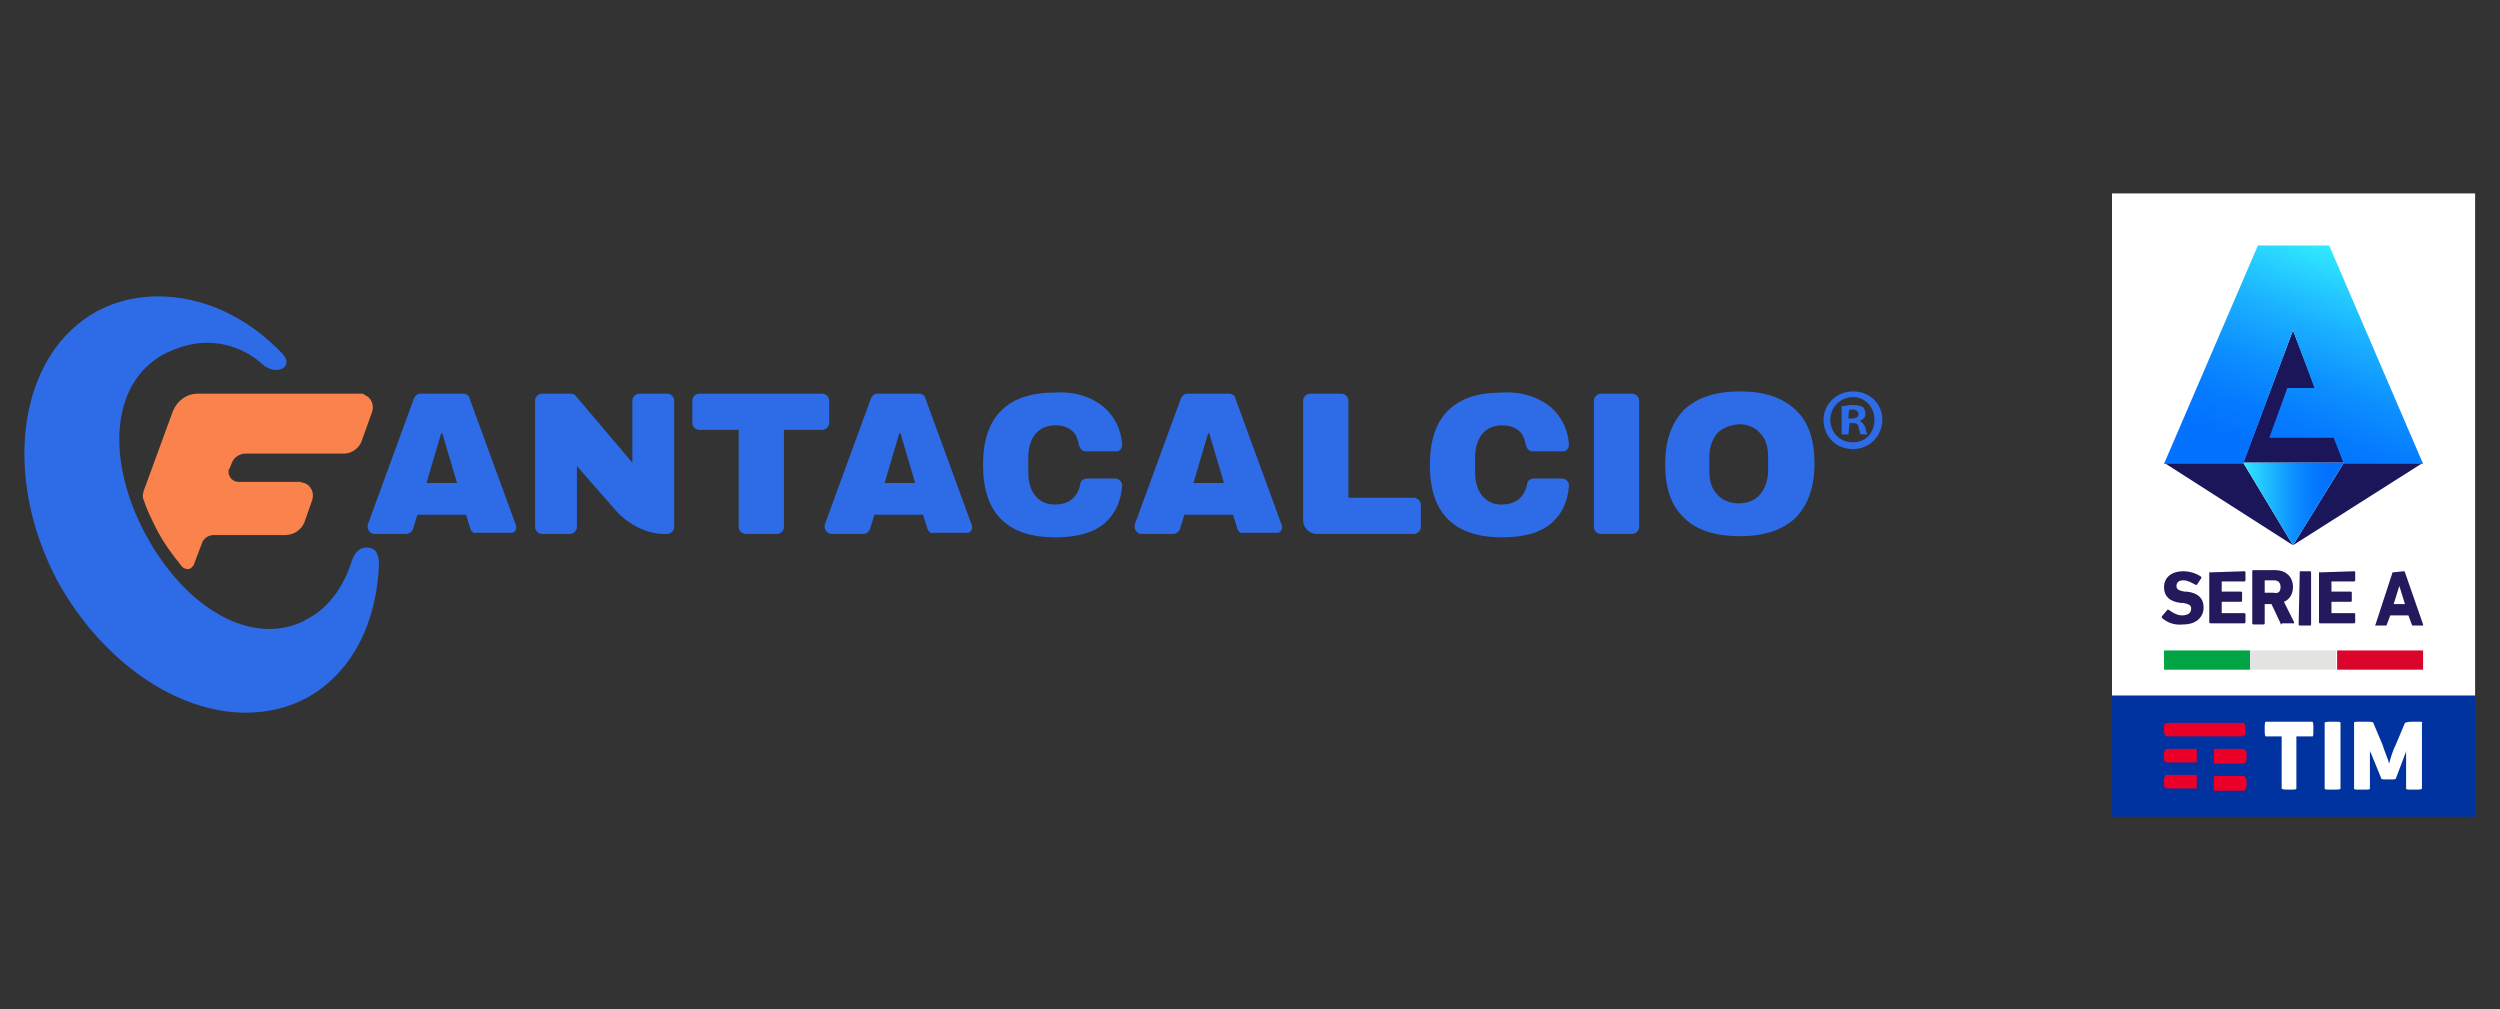<?xml version="1.0" encoding="UTF-8"?>
<svg xmlns="http://www.w3.org/2000/svg" xmlns:xlink="http://www.w3.org/1999/xlink" id="uuid-ec461f37-6ef8-4d82-9451-a085c631aae0" viewBox="0 0 221 89.2">
  <rect x="0" y="0" width="221" height="89.2" fill="#333333" stroke="none"/>
  <defs>
    <linearGradient id="uuid-4e647397-96c4-4a72-ba62-b89954c05fe9" x1="198.31" y1="-176.25" x2="207.18" y2="-176.25" gradientTransform="translate(0 -131.7) scale(1 -1)" gradientUnits="userSpaceOnUse">
      <stop offset="0" stop-color="#31ecff"></stop>
      <stop offset=".05" stop-color="#2de1ff"></stop>
      <stop offset=".3" stop-color="#1bb2ff"></stop>
      <stop offset=".51" stop-color="#0d8fff"></stop>
      <stop offset=".69" stop-color="#057aff"></stop>
      <stop offset=".81" stop-color="#0373ff"></stop>
    </linearGradient>
    <linearGradient id="uuid-4654dedb-e1a6-4bbc-9583-29cc4af20954" x1="209.34" y1="-154.6" x2="201.43" y2="-176.34" gradientTransform="translate(0 -131.7) scale(1 -1)" gradientUnits="userSpaceOnUse">
      <stop offset="0" stop-color="#31ecff"></stop>
      <stop offset=".05" stop-color="#2de1ff"></stop>
      <stop offset=".29" stop-color="#1bb2ff"></stop>
      <stop offset=".51" stop-color="#0d8fff"></stop>
      <stop offset=".69" stop-color="#057aff"></stop>
      <stop offset=".8" stop-color="#0373ff"></stop>
    </linearGradient>
  </defs>
  <g id="uuid-2fcb811a-7d3c-4ee5-a158-d0a1f75e62b0">
    <g id="uuid-4aea8b17-4ab5-4516-a56a-e9e58a724111">
      <path d="m41.6,46.8l-.4-1.3h-4.3l-.4,1.3c-.1.2-.3.4-.6.4h-2.8c-.3,0-.6-.3-.6-.6v-.2l4.1-11.2c.1-.2.3-.4.5-.4h3.9c.2,0,.5.2.5.4l4.1,11.2c.1.3,0,.6-.3.7h-3.2c-.2.1-.4-.1-.5-.3m-3.9-4.1h2.7l-1.3-4.4h-.1l-1.3,4.4h0Z" fill="#2e6be6"></path>
      <path d="m82,46.8l-.4-1.3h-4.3l-.4,1.3c-.1.2-.3.4-.6.4h-2.8c-.3,0-.6-.3-.6-.6v-.2l4.1-11.2c.1-.2.3-.4.5-.4h3.8c.2,0,.5.2.5.4l4.1,11.2c.1.3,0,.6-.3.7h-3.1c-.2.1-.4-.1-.5-.3m-3.8-4.1h2.7l-1.3-4.4h-.1l-1.3,4.4h0Z" fill="#2e6be6"></path>
      <path d="m109.4,46.8l-.4-1.3h-4.3l-.4,1.3c-.1.2-.3.4-.6.4h-2.8c-.3,0-.6-.3-.6-.6v-.2l4.1-11.2c.1-.2.3-.4.5-.4h3.8c.2,0,.5.2.5.4l4.1,11.2c.1.3,0,.6-.3.7h-3.2c-.1.1-.3-.1-.4-.3m-3.9-4.1h2.7l-1.3-4.4h-.1l-1.3,4.4h0Z" fill="#2e6be6"></path>
      <path d="m54.5,45.2l-3.5-4v5.4c0,.3-.3.6-.6.6h-2.5c-.3,0-.6-.3-.6-.6h0v-11.2c0-.3.3-.6.6-.6h2.6c.2,0,.3.1.4.2l5,5.9v-5.5c0-.3.3-.6.6-.6h2.5c.3,0,.6.3.6.6v11.2c0,.3-.3.6-.6.6h-.3c-1.5,0-3.1-.8-4.2-2" fill="#2e6be6"></path>
      <path d="m69.3,38v8.6c0,.3-.3.6-.6.6h-2.8c-.3,0-.6-.3-.6-.6v-8.6h-3.5c-.3,0-.6-.3-.6-.6h0v-2c0-.3.3-.6.6-.6h10.9c.3,0,.6.3.6.6v2c0,.3-.3.6-.6.6h-3.4Z" fill="#2e6be6"></path>
      <path d="m97.6,36c.9.8,1.5,1.9,1.6,3.3,0,.3-.2.6-.5.6h-2.7c-.3,0-.5-.2-.6-.5-.1-.4-.2-.9-.5-1.2-.4-.4-.9-.6-1.6-.6-.8,0-1.4.3-1.8.8s-.6,1.2-.6,2.1v1.2c0,.9.2,1.6.6,2.1s1,.8,1.7.8c.8,0,1.3-.2,1.7-.6.3-.3.5-.7.6-1.2,0-.3.3-.5.6-.5h2.5c.3,0,.6.3.6.6h0c-.1,1.4-.6,2.5-1.5,3.3-1,.9-2.5,1.3-4.4,1.3-2.1,0-3.7-.5-4.8-1.6-1.1-1.1-1.6-2.7-1.6-4.8s.5-3.7,1.6-4.8,2.7-1.6,4.8-1.6c1.8-.1,3.2.4,4.3,1.3" fill="#2e6be6"></path>
      <path d="m137.1,36c.9.8,1.5,1.9,1.6,3.3,0,.3-.2.6-.5.6h-2.7c-.3,0-.5-.2-.6-.5-.1-.4-.2-.9-.5-1.2-.4-.4-.9-.6-1.6-.6-.8,0-1.4.3-1.8.8-.4.5-.6,1.2-.6,2.1v1.2c0,.9.2,1.6.6,2.1.4.5,1,.8,1.7.8.8,0,1.3-.2,1.7-.6.3-.3.5-.7.6-1.2,0-.3.3-.5.6-.5h2.5c.3,0,.6.3.6.6h0c-.1,1.4-.6,2.5-1.5,3.3-1,.9-2.5,1.3-4.4,1.3-2.1,0-3.7-.5-4.8-1.6-1.1-1.1-1.6-2.7-1.6-4.8s.5-3.7,1.6-4.8c1.1-1.1,2.7-1.6,4.8-1.6,1.7-.1,3.2.4,4.3,1.3" fill="#2e6be6"></path>
      <path d="m115.8,34.8h2.8c.3,0,.6.3.6.6v8.6h5.8c.3,0,.6.3.6.6h0v2c0,.3-.3.6-.6.6h-8.6c-.6,0-1.2-.5-1.2-1.2v-10.6c0-.3.3-.6.6-.6" fill="#2e6be6"></path>
      <path d="m140.9,46.6v-11.2c0-.3.3-.6.6-.6h2.8c.3,0,.6.3.6.6v11.2c0,.3-.3.6-.6.6h-2.8c-.3,0-.6-.3-.6-.6h0" fill="#2e6be6"></path>
      <path d="m158.7,36.2c1.2,1.1,1.7,2.7,1.7,4.8s-.6,3.7-1.7,4.8c-1.2,1.1-2.8,1.6-4.9,1.6s-3.8-.5-4.9-1.6c-1.2-1.1-1.7-2.7-1.7-4.8s.6-3.7,1.7-4.8c1.2-1.1,2.8-1.6,4.9-1.6,2.1,0,3.7.5,4.9,1.6m-6.9,2.1c-.4.5-.7,1.2-.7,2.1v1.2c0,.9.2,1.6.7,2.1.4.5,1.1.8,1.9.8s1.5-.3,1.9-.8.7-1.2.7-2.1v-1.2c0-.9-.2-1.6-.7-2.1-.4-.5-1.1-.8-1.9-.8-.8.1-1.4.3-1.9.8" fill="#2e6be6"></path>
      <path d="m14,26.2c-1.9,0-3.7.4-5.4,1.3C1.6,31.3.1,42,5.1,51.4c4,7.2,10.6,11.6,16.6,11.6,1.9,0,3.7-.4,5.4-1.3,4-2.2,6.2-6.6,6.4-11.8,0-.8-.2-1.5-1.1-1.5h0c-.8,0-1.2.8-1.3,1.2-.7,2.2-2,4.1-3.9,5.1-1,.6-2.2.9-3.4.9-4,0-8.2-3.3-10.9-8.3-3.5-6.5-3.2-13.4,1.6-16,1.2-.6,2.5-1,3.8-1,1.8,0,3.6.7,4.9,1.9.3.3.8.5,1.2.5.8,0,1.3-.6.6-1.4-3.1-3.3-7.1-5.1-11-5.1" fill="#2e6be6"></path>
      <path d="m31.9,34.8h-14.4c-1,0-1.8.6-2.2,1.5l-2.6,7.1c-.1.3-.1.6,0,.8.3.9.7,1.7,1.1,2.5.6,1.2,1.4,2.3,2.3,3.4.2.2.6.3.8.1q.1-.1.2-.2l.8-2.1c.2-.4.6-.6,1-.6h6.3c.7,0,1.4-.4,1.7-1.1l.7-2c.2-.6-.1-1.3-.7-1.5-.1,0-.3-.1-.4-.1h-5.4c-.5,0-.9-.4-.9-.9,0-.1,0-.2.1-.3l.2-.5c.2-.5.7-.8,1.2-.8h8.7c.7,0,1.4-.5,1.6-1.2l.9-2.5c.2-.6-.1-1.3-.7-1.5,0-.1-.2-.1-.3-.1" fill="#fa824c"></path>
    </g>
    <rect x="186.7" y="17.1" width="32.1" height="44.4" fill="#fff"></rect>
    <path d="m191.1,54.6v-.1l.5-.6h.1c.3.2.7.5,1.2.5s.8-.2.8-.6c0-.3-.2-.4-.7-.5h-.2c-1-.1-1.5-.6-1.5-1.4s.6-1.4,1.7-1.4c.6,0,1.2.2,1.6.5v.1l-.4.6h-.1c-.4-.2-.7-.4-1.1-.4s-.6.2-.6.5.2.4.7.5h.2c1,.1,1.5.6,1.5,1.4s-.6,1.5-1.8,1.5c-.8.1-1.5-.2-1.9-.6" fill="#24195d"></path>
    <path d="m195.3,50.6c0-.1.1-.1,0,0l3.1-.1s.1,0,.1.1v.7s0,.1-.1.1h-2v.9h1.7s.1,0,.1.1v.7s0,.1-.1.1h-1.7v1h2s.1,0,.1.1v.7s0,.1-.1.1h-3s-.1,0-.1-.1v-4.4h0Z" fill="#24195d"></path>
    <path d="m201.7,55.2q-.1,0-.1-.1l-.8-1.7h-.6v1.7s0,.1-.1.1h-.9s-.1,0-.1-.1v-4.6s0-.1.1-.1h1.9c1,0,1.6.6,1.6,1.5,0,.6-.3,1.1-.8,1.3l.9,1.8v.1h-1.1v.1Zm-.1-3.3c0-.4-.2-.6-.6-.6h-.8v1.1h.8c.4.1.6-.1.6-.5" fill="#24195d"></path>
    <path d="m203.3,50.5h.9s.1,0,.1.1v4.6s0,.1-.1.1h-.9s-.1,0-.1-.1l.1-4.7h0Z" fill="#24195d"></path>
    <path d="m205,50.6c0-.1.1-.1,0,0l3.1-.1s.1,0,.1.1v.7s0,.1-.1.1h-2v.9h1.7s.1,0,.1.1v.7s0,.1-.1.1h-1.7v1h2s.1,0,.1.1v.7s0,.1-.1.1h-3s-.1,0-.1-.1v-4.4h0Z" fill="#24195d"></path>
    <path d="m211.5,50.6q.1-.1,0,0l1-.1s.1,0,.1.1l1.6,4.6v.1h-.9s-.1,0-.1-.1l-.3-.8h-1.6l-.3.8s0,.1-.1.1h-.9s-.1,0,0-.1l1.5-4.6h0Zm1.1,2.8l-.5-1.6h0l-.5,1.6h1Z" fill="#24195d"></path>
    <rect x="191.3" y="57.5" width="7.6" height="1.7" fill="#00a445"></rect>
    <rect x="198.9" y="57.5" width="7.6" height="1.7" fill="#e3e3e2"></rect>
    <rect x="206.6" y="57.5" width="7.6" height="1.7" fill="#db052c"></rect>
    <polygon points="202.7 48.2 191.3 40.9 198.3 40.9 202.7 48.2" fill="#1a1659"></polygon>
    <polygon points="202.7 48.2 214.2 40.9 207.2 40.9 202.7 48.2" fill="#1a1659"></polygon>
    <polygon points="202.7 29.2 198.3 40.9 202.7 40.9 207.2 40.9 202.7 29.2" fill="#1a1659"></polygon>
    <polygon points="198.3 40.9 202.7 48.2 207.2 40.9 198.3 40.9" fill="url(#uuid-4e647397-96c4-4a72-ba62-b89954c05fe9)"></polygon>
    <path d="m202.7,29.2l1.9,5.1h-2.4l-1.6,4.4h5.7l.9,2.3h7l-8.3-19.3h-6.3l-8.3,19.3h7l4.4-11.8h0Z" fill="url(#uuid-4654dedb-e1a6-4bbc-9583-29cc4af20954)"></path>
    <rect x="186.7" y="61.5" width="32.1" height="10.7" fill="#0032a0"></rect>
    <path d="m204.4,63.8q.1,0,.1.4v.4c0,.4,0,.5-.1.5h-1.4v4.6c0,.1-.1.1-.6.1h-.2q-.5,0-.5-.1v-4.6h-1.4q-.1,0-.1-.5v-.4q0-.4.1-.4h4.1Zm2.5.1c0-.1-.1-.1-.6-.1h-.3q-.5,0-.5.1v5.8c0,.1.1.1.5.1h.3c.4,0,.6,0,.6-.1v-5.8Zm6.7-.1h-.4c-.5,0-.5.1-.6.1l-.8,1.9c-.3.6-.5,1.3-.6,1.7-.1-.4-.3-.8-.6-1.7l-.8-1.9c0-.1-.3-.1-.7-.1h-.5c-.4,0-.5,0-.5.1v5.8c0,.1.1.1.5.1h.3c.5,0,.6,0,.6-.1v-3.4h0s0,.2.1.3l.9,2.2c0,.1.1.1.5.1h.3c.4,0,.5,0,.5-.1l.8-2.1c.1-.2.1-.4.1-.4h0v3.4c0,.1.1.1.6.1h.2c.4,0,.6,0,.6-.1v-5.8c.1-.1,0-.1-.5-.1" fill="#fff"></path>
    <path d="m198.2,65.1h-6.6c-.1,0-.2,0-.2-.1s-.1-.2-.1-.2v-.6c0-.1,0-.2.1-.2.1-.1.2-.1.2-.1h6.6c.1,0,.2,0,.2.1.1.1.1.2.1.2v.6c0,.1,0,.2-.1.2,0,0-.1.1-.2.1m-4,1.1h-2.6c-.1,0-.2,0-.2.1s-.1.2-.1.2v.6c0,.1,0,.2.1.2.1.1.2.1.2.1h2.6v-1.2h0Zm4.3.1c-.1-.1-.2-.1-.2-.1h-2.6v1.3h2.6c.1,0,.2,0,.2-.1s.1-.2.1-.2v-.6c0-.2-.1-.3-.1-.3m0,2.4c-.1-.1-.2-.1-.2-.1h-2.6v1.3h2.6c.1,0,.2,0,.2-.1s.1-.2.1-.2v-.6c0-.2-.1-.3-.1-.3m-4.3-.2h-2.6c-.1,0-.2,0-.2.1s-.1.2-.1.2v.6c0,.1,0,.2.1.2.1.1.2.1.2.1h2.6v-1.2h0Z" fill="#ea0029"></path>
    <path d="m166.4,37.1c0,1.4-1.1,2.6-2.6,2.6s-2.6-1.1-2.6-2.6c0-1.4,1.2-2.5,2.6-2.5,1.5,0,2.6,1.1,2.6,2.5Zm-4.6,0c0,1.1.8,2,2,2s1.9-.9,1.9-2-.8-2-1.9-2-2,.9-2,2h0Zm1.6,1.3h-.6v-2.5c.2,0,.6-.1,1-.1.5,0,.7.1.9.2.1.1.2.3.2.6s-.2.5-.5.6h0c.2.1.4.3.5.6.1.4.1.5.2.6h-.6c-.1-.1-.1-.3-.2-.6,0-.3-.2-.4-.5-.4h-.3l-.1,1h0Zm0-1.4h.3c.3,0,.6-.1.6-.4,0-.2-.2-.4-.5-.4h-.3c-.1.1-.1.8-.1.8Z" fill="#2e6be6"></path>
  </g>
</svg>
